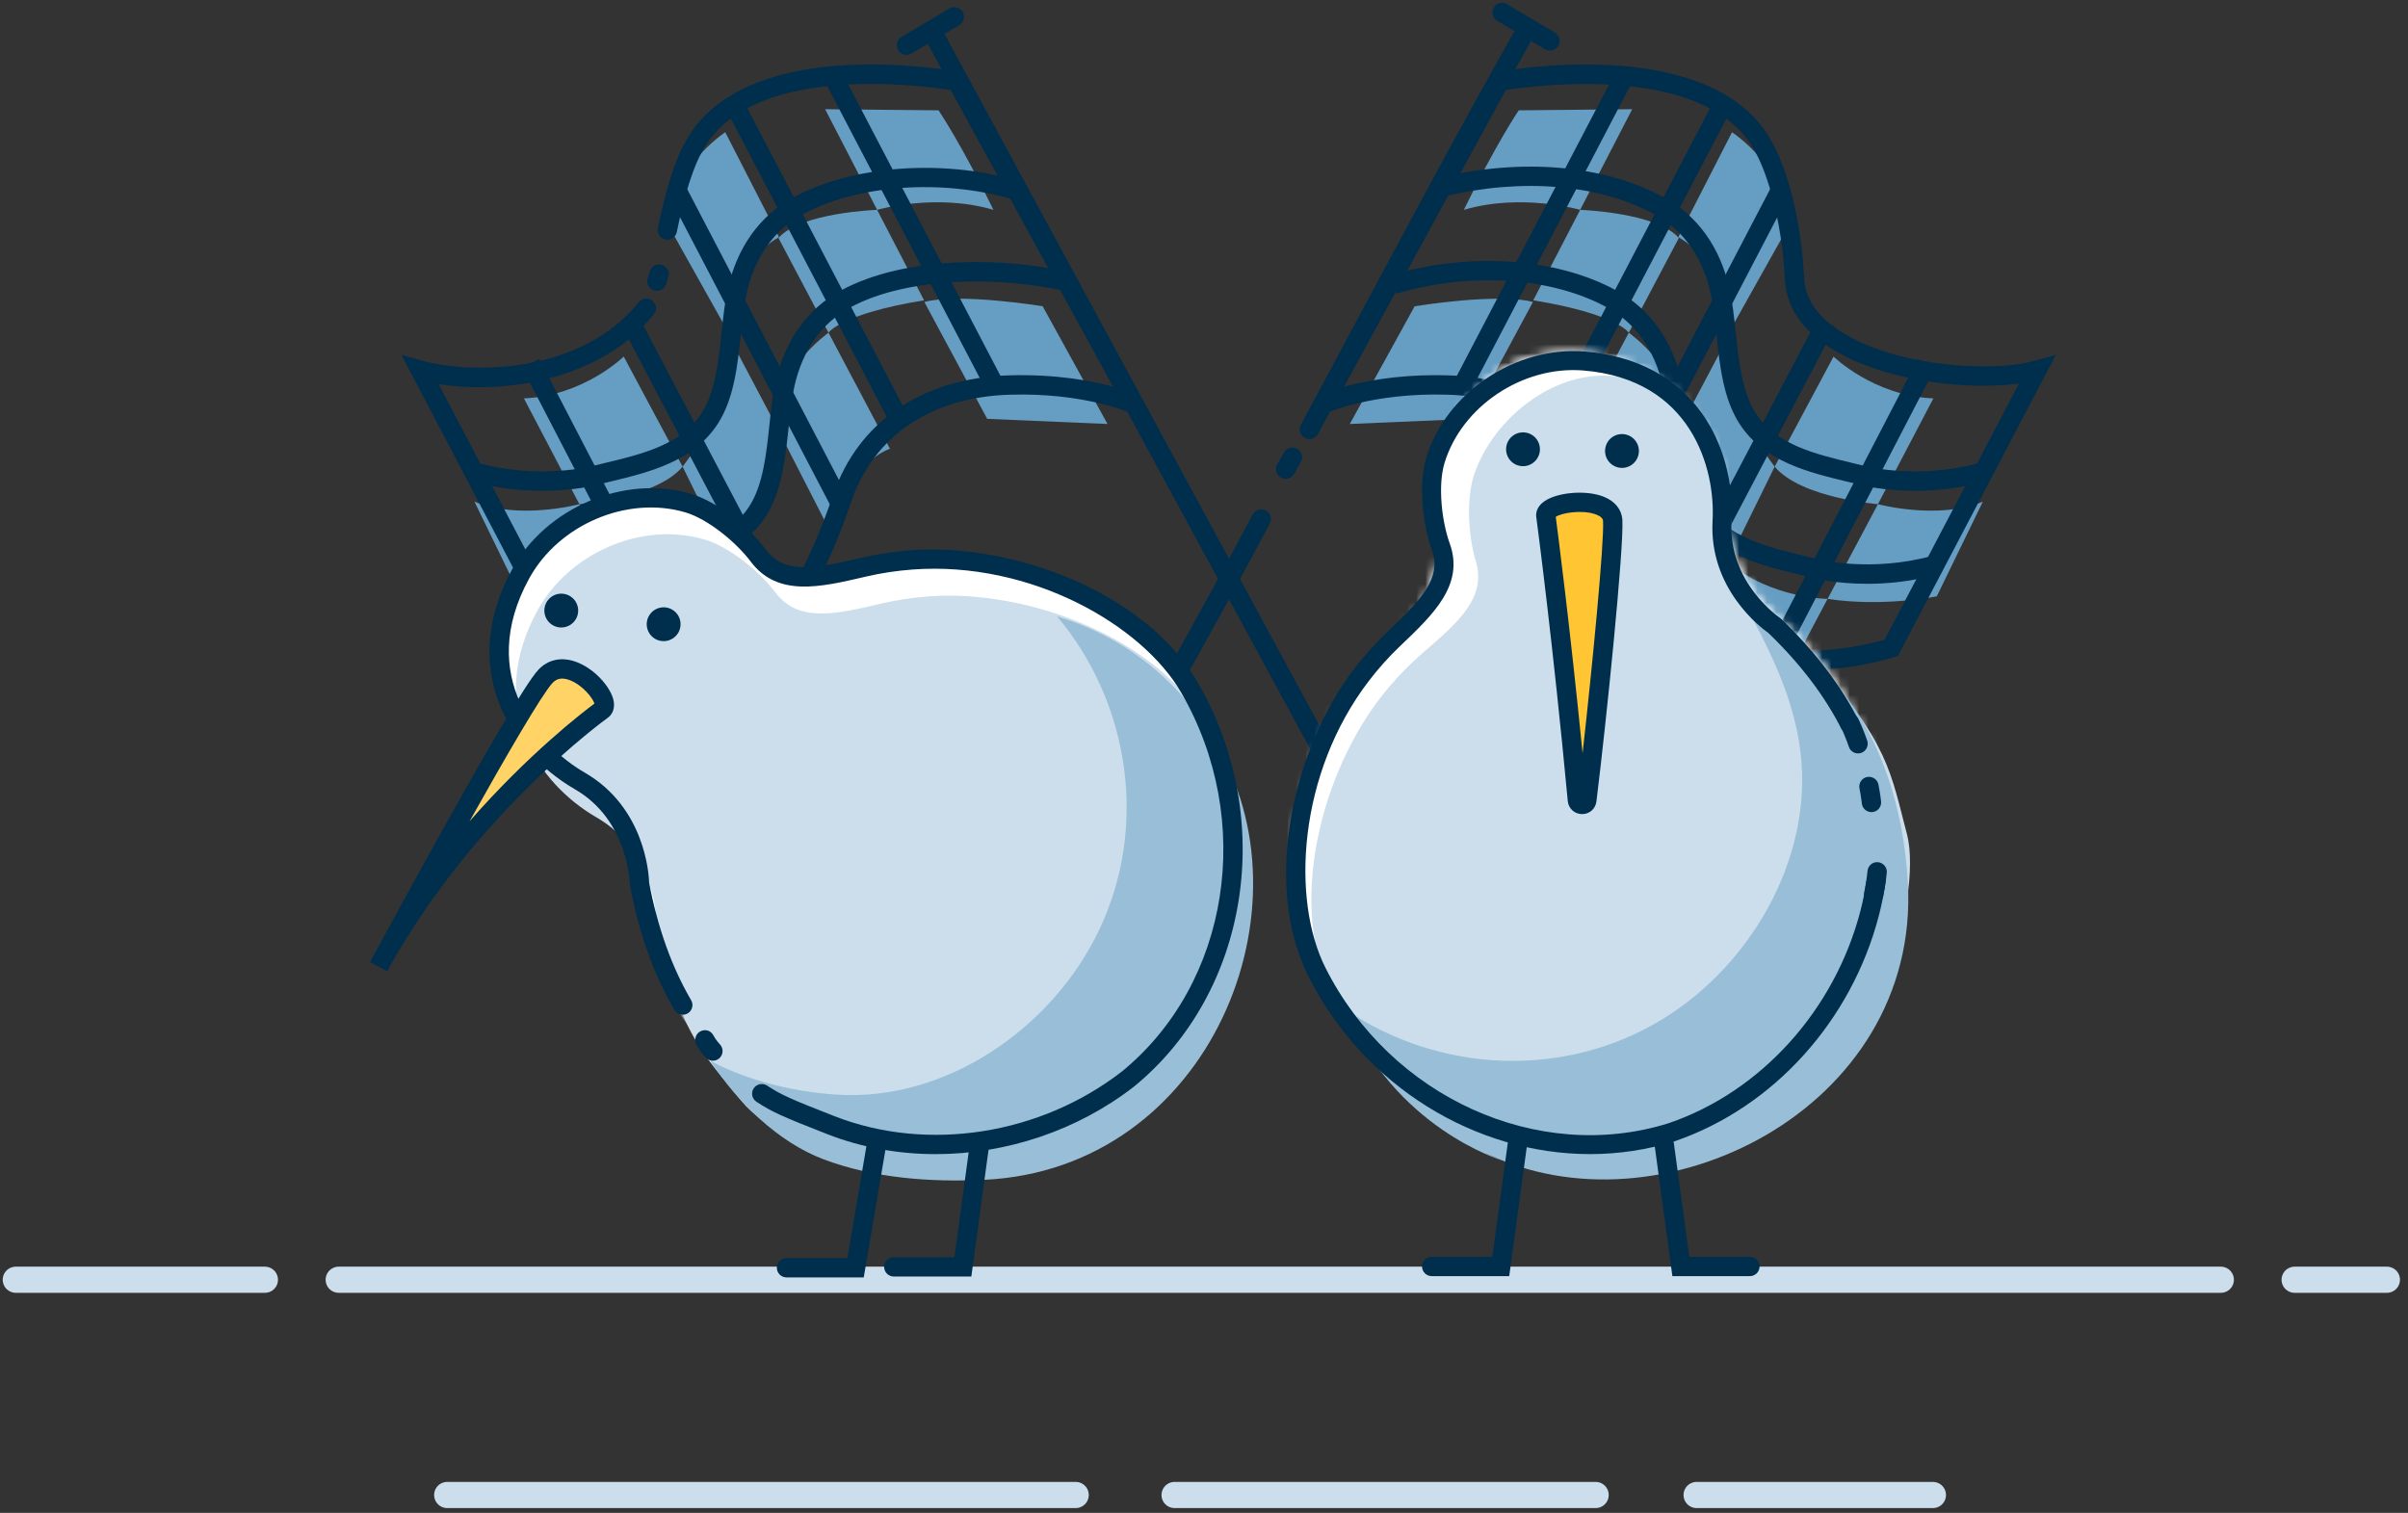 <?xml version="1.0" encoding="UTF-8"?>
<svg width="261px" height="164px" viewBox="0 0 261 164" version="1.1" xmlns="http://www.w3.org/2000/svg" xmlns:xlink="http://www.w3.org/1999/xlink">
    <rect x="0" y="0" width="261" height="164" fill="#333333" stroke="none"/>
    <!-- Generator: Sketch 50.2 (55047) - http://www.bohemiancoding.com/sketch -->
    <title>Services</title>
    <desc>Created with Sketch.</desc>
    <defs>
        <path d="M16.184,18.858 C17.054,26.117 11.43,31.488 11.43,31.488 C3.152,40.472 2.856,43.233 1.1,49.575 C-1.369,58.492 3.156,78.924 24.64,84.797 C39.748,88.513 57.305,79.379 63.403,65.147 C67.649,55.236 63.51,41.153 56.552,33.169 C55.395,31.84 54.154,30.617 52.852,29.527 C49.07,26.353 48.217,23.702 47.027,19.727 C46.224,17.041 46.843,12.793 45.59,10.328 C42.505,4.263 36.957,0.518 30.176,0.512 C18.483,0.506 15.314,11.6 16.184,18.858 Z" id="path-1"></path>
    </defs>
    <g id="Proof-2" stroke="none" stroke-width="1" fill="none" fill-rule="evenodd">
        <g id="Images-SVG" transform="translate(-1087, -482)">
            <g id="Services" transform="translate(1088, 481)">
                <path d="M0.712,139.727 L27.712,139.727" id="Stroke-1" stroke="#CCDEEB" stroke-width="2.835" stroke-linecap="round"></path>
                <path d="M247.712,139.727 L257.712,139.727" id="Stroke-2" stroke="#CCDEEB" stroke-width="2.835" stroke-linecap="round"></path>
                <path d="M35.712,139.727 L239.712,139.727" id="Stroke-3" stroke="#CCDEEB" stroke-width="2.835" stroke-linecap="round"></path>
                <path d="M47.471,163.06 L115.593,163.06" id="Stroke-4" stroke="#CCDEEB" stroke-width="2.835" stroke-linecap="round"></path>
                <path d="M182.894,163.06 L208.506,163.06" id="Stroke-5" stroke="#CCDEEB" stroke-width="2.835" stroke-linecap="round"></path>
                <path d="M126.311,163.06 L171.95,163.06" id="Stroke-6" stroke="#CCDEEB" stroke-width="2.835" stroke-linecap="round"></path>
                <g id="Group-89" transform="translate(42, 0.807)">
                    <path d="M103.304,46.154 L110.332,33.392 C110.332,33.392 119.364,31.911 123.155,32.928 L116.343,45.598 L103.304,46.154 Z" id="Fill-7" fill="#669DC2"></path>
                    <path d="M133.913,12.03 L128.271,22.942 C128.271,22.942 121.952,21.092 115.664,22.941 C119.178,15.728 121.613,12.154 121.613,12.154 L133.913,12.03 Z" id="Fill-9" fill="#669DC2"></path>
                    <path d="M98.925,47.788 C98.757,47.788 98.587,47.748 98.429,47.663 C97.919,47.389 97.728,46.753 98.002,46.243 C99.795,42.908 101.572,39.583 103.347,36.266 C109.036,25.628 114.919,14.63 121.008,3.809 C121.293,3.305 121.932,3.126 122.436,3.409 C122.941,3.693 123.119,4.332 122.835,4.837 C116.758,15.639 110.88,26.627 105.196,37.254 C103.421,40.573 101.642,43.899 99.849,47.235 C99.659,47.588 99.298,47.788 98.925,47.788" id="Fill-11" fill="#002E4D"></path>
                    <path d="M74.327,93.162 C74.165,93.162 74,93.123 73.846,93.044 C73.331,92.777 73.131,92.144 73.396,91.63 C76.79,85.085 80.417,78.534 83.925,72.199 C86.86,66.898 89.896,61.416 92.774,55.973 C93.045,55.461 93.681,55.267 94.191,55.536 C94.703,55.807 94.899,56.441 94.628,56.953 C91.74,62.415 88.7,67.905 85.76,73.216 C82.259,79.538 78.638,86.076 75.259,92.596 C75.072,92.955 74.706,93.162 74.327,93.162" id="Fill-13" fill="#002E4D"></path>
                    <path d="M126.885,48.836 L133.543,36.259 C133.543,36.259 139.554,40.513 139.277,46.246 L133.543,57.436 C133.543,57.436 131.139,50.407 126.885,48.836" id="Fill-15" fill="#669DC2"></path>
                    <path d="M139.276,46.246 L144.547,36.259 C144.547,36.259 145.194,44.489 146.766,46.986 C148.339,49.483 149.356,50.777 149.356,50.777 L144.269,61.135 C144.269,61.135 141.31,59.285 140.571,53.736 C139.831,48.188 139.276,46.246 139.276,46.246" id="Fill-17" fill="#669DC2"></path>
                    <path d="M149.356,50.777 L155.736,38.848 C155.736,38.848 160.083,43.102 166.556,43.38 L160.545,54.846 C160.545,54.846 152.222,54.199 149.356,50.777" id="Fill-19" fill="#669DC2"></path>
                    <path d="M144.269,61.135 L139.46,70.105 C139.46,70.105 142.419,74.636 150.189,74.359 L155.089,65.112 C155.089,65.112 149.078,65.112 144.269,61.135" id="Fill-21" fill="#669DC2"></path>
                    <path d="M124.991,5.68 C124.808,5.68 124.623,5.632 124.456,5.533 L119.277,2.451 C118.779,2.154 118.616,1.51 118.912,1.013 C119.208,0.515 119.853,0.353 120.349,0.648 L125.528,3.731 C126.025,4.027 126.188,4.67 125.892,5.168 C125.697,5.497 125.347,5.68 124.991,5.68" id="Fill-23" fill="#002E4D"></path>
                    <path d="M138.906,25.902 L144.732,14.527 C144.732,14.527 151.205,18.781 150.65,25.069 L144.639,35.797 C144.639,35.797 143.53,28.398 138.906,25.902" id="Fill-25" fill="#669DC2"></path>
                    <path d="M123.186,32.745 L128.272,22.942 C128.272,22.942 136.564,23.219 138.968,25.993 L133.542,36.259 C133.542,36.259 132.249,34.224 123.186,32.745" id="Fill-27" fill="#669DC2"></path>
                    <path d="M155.09,65.111 L160.546,54.846 C160.546,54.846 167.111,56.603 171.92,54.569 L166.926,64.834 C166.926,64.834 161.101,66.036 155.09,65.111" id="Fill-29" fill="#669DC2"></path>
                    <path d="M112.634,40.861 C113.06,40.861 113.494,40.868 113.939,40.881 C123.341,41.158 130.298,45.865 133.024,53.795 C135.624,61.359 137.654,64.075 137.673,64.102 C144.627,73.795 158.737,70.266 161.27,69.536 L175.831,41.776 C169.986,42.556 160.288,41.449 154.673,37.422 C152.023,35.52 150.608,33.197 150.467,30.517 C149.995,21.56 147.425,16.974 147.399,16.929 C142.441,6.913 123.486,9.438 120.203,9.958 L102.678,42.116 C104.829,41.526 108.229,40.861 112.634,40.861 M152.469,72.878 C145.22,72.878 139.522,70.275 135.989,65.351 C135.921,65.264 133.778,62.439 131.04,54.476 C128.614,47.419 122.358,43.227 113.876,42.977 C105.834,42.74 100.956,44.897 100.908,44.92 L98.06,46.207 L118.844,8.069 L119.333,7.977 C119.573,7.932 125.281,6.879 131.806,7.268 C140.67,7.796 146.701,10.795 149.248,15.941 C149.331,16.081 152.06,20.894 152.561,30.407 C152.666,32.42 153.788,34.206 155.896,35.717 C161.714,39.892 172.748,40.649 177.493,39.316 L179.834,38.66 L162.727,71.272 L162.325,71.406 C162.146,71.465 157.849,72.878 152.469,72.878" id="Fill-31" fill="#002E4D"></path>
                    <polygon id="Fill-33" fill="#002E4D" points="116.562 42.291 114.704 41.32 131.965 8.276 133.825 9.247"></polygon>
                    <polygon id="Fill-35" fill="#002E4D" points="127.043 45.744 125.185 44.772 142.446 11.728 144.305 12.699"></polygon>
                    <polygon id="Fill-37" fill="#002E4D" points="133.208 55.237 131.349 54.268 149.228 19.99 151.087 20.96"></polygon>
                    <polygon id="Fill-39" fill="#002E4D" points="139.526 66.8 137.67 65.824 154.038 34.66 155.894 35.636"></polygon>
                    <polygon id="Fill-41" fill="#002E4D" points="150.348 71.696 148.488 70.73 164.886 39.104 166.746 40.069"></polygon>
                    <path d="M164.561,53.399 C161.089,53.399 158.761,52.785 158.607,52.744 C158.179,52.636 157.725,52.527 157.266,52.417 C153.017,51.394 148.202,50.236 145.547,46.136 C143.785,43.414 143.407,39.857 143.042,36.417 C142.873,34.816 142.712,33.304 142.417,31.986 C141.543,28.079 139.456,25.126 136.375,23.447 C130.359,20.165 122.013,19.454 113.483,21.495 L112.995,19.455 C122.028,17.296 130.913,18.079 137.38,21.606 C141.005,23.583 143.456,27.014 144.464,31.529 C144.785,32.964 144.952,34.534 145.127,36.196 C145.466,39.391 145.816,42.695 147.308,44.997 C149.506,48.393 153.701,49.402 157.756,50.378 C158.221,50.49 158.683,50.6 159.136,50.713 C159.209,50.734 164.906,52.216 171.672,50.35 L172.23,52.372 C169.392,53.155 166.75,53.399 164.561,53.399" id="Fill-43" fill="#002E4D"></path>
                    <path d="M159.383,63.478 C155.91,63.478 153.582,62.865 153.428,62.824 C153,62.717 152.546,62.608 152.087,62.498 C147.838,61.474 143.023,60.316 140.369,56.217 C138.606,53.495 138.229,49.937 137.864,46.498 C137.694,44.897 137.533,43.383 137.239,42.066 C136.365,38.16 134.277,35.206 131.197,33.526 C125.144,30.224 116.391,29.649 108.357,32.023 L107.763,30.012 C116.312,27.486 125.675,28.127 132.201,31.686 C135.826,33.663 138.277,37.094 139.285,41.609 C139.606,43.044 139.773,44.614 139.949,46.276 C140.288,49.471 140.638,52.775 142.129,55.077 C144.327,58.472 148.522,59.483 152.577,60.458 C153.043,60.571 153.504,60.681 153.957,60.794 C154.032,60.815 159.727,62.297 166.493,60.431 L167.051,62.453 C164.213,63.236 161.571,63.478 159.383,63.478" id="Fill-45" fill="#002E4D"></path>
                    <path d="M77.04,46.154 L70.012,33.392 C70.012,33.392 60.98,31.911 57.188,32.928 L64.001,45.598 L77.04,46.154 Z" id="Fill-47" fill="#669DC2"></path>
                    <path d="M46.431,12.03 L52.072,22.942 C52.072,22.942 58.391,21.092 64.68,22.941 C61.165,15.728 58.73,12.154 58.73,12.154 L46.431,12.03 Z" id="Fill-49" fill="#669DC2"></path>
                    <path d="M106.017,93.162 C105.645,93.162 105.285,92.963 105.094,92.612 L57.5,4.822 C57.225,4.313 57.414,3.677 57.922,3.401 C58.431,3.126 59.069,3.314 59.344,3.823 L106.938,91.613 C107.214,92.122 107.025,92.759 106.516,93.034 C106.357,93.12 106.186,93.162 106.017,93.162" id="Fill-51" fill="#002E4D"></path>
                    <path d="M53.459,48.836 L46.801,36.259 C46.801,36.259 40.789,40.513 41.067,46.246 L46.801,57.436 C46.801,57.436 49.205,50.407 53.459,48.836" id="Fill-53" fill="#669DC2"></path>
                    <path d="M41.067,46.246 L35.796,36.259 C35.796,36.259 35.148,44.489 33.576,46.986 C32.004,49.483 30.987,50.777 30.987,50.777 L36.073,61.135 C36.073,61.135 39.032,59.285 39.772,53.736 C40.511,48.188 41.067,46.246 41.067,46.246" id="Fill-55" fill="#669DC2"></path>
                    <path d="M30.987,50.777 L24.606,38.848 C24.606,38.848 20.259,43.102 13.787,43.38 L19.798,54.846 C19.798,54.846 28.12,54.199 30.987,50.777" id="Fill-57" fill="#669DC2"></path>
                    <path d="M36.073,61.135 L40.882,70.105 C40.882,70.105 37.923,74.636 30.155,74.359 L25.254,65.112 C25.254,65.112 31.264,65.112 36.073,61.135" id="Fill-59" fill="#99BED7"></path>
                    <path d="M55.26,6.143 C54.904,6.143 54.554,5.959 54.359,5.63 C54.063,5.132 54.226,4.49 54.724,4.193 L59.902,1.111 C60.397,0.815 61.043,0.977 61.339,1.475 C61.635,1.973 61.472,2.617 60.974,2.913 L55.795,5.995 C55.628,6.095 55.443,6.143 55.26,6.143" id="Fill-61" fill="#002E4D"></path>
                    <path d="M41.437,25.902 L35.611,14.527 C35.611,14.527 29.137,18.781 29.692,25.069 L35.703,35.797 C35.703,35.797 36.813,28.398 41.437,25.902" id="Fill-63" fill="#669DC2"></path>
                    <path d="M57.157,32.745 L52.071,22.942 C52.071,22.942 43.78,23.219 41.376,25.993 L46.801,36.259 C46.801,36.259 48.094,34.224 57.157,32.745" id="Fill-65" fill="#669DC2"></path>
                    <path d="M25.254,65.111 L19.798,54.846 C19.798,54.846 13.233,56.603 8.423,54.569 L13.417,64.834 C13.417,64.834 19.243,66.036 25.254,65.111" id="Fill-67" fill="#669DC2"></path>
                    <path d="M27.875,72.878 L27.874,72.878 C22.495,72.878 18.198,71.466 18.018,71.406 L17.617,71.273 L17.421,70.899 L0.509,38.66 L2.851,39.316 C7.72,40.684 19.836,40.924 26.233,32.95 C26.597,32.498 27.256,32.427 27.708,32.789 C28.159,33.151 28.232,33.811 27.869,34.263 C22.096,41.461 11.528,42.962 4.538,41.826 L19.074,69.535 C21.607,70.263 35.727,73.779 42.651,64.129 C42.69,64.075 44.72,61.359 47.319,53.795 C50.046,45.865 57.003,41.158 66.405,40.881 C71.446,40.735 75.29,41.467 77.646,42.112 L60.046,9.957 C56.778,9.438 37.903,6.908 32.976,16.871 L32.928,16.957 C32.918,16.974 31.587,19.233 30.36,25.337 C30.245,25.904 29.693,26.273 29.126,26.158 C28.558,26.044 28.19,25.491 28.305,24.923 C29.533,18.807 30.889,16.294 31.113,15.906 C33.669,10.781 39.677,7.795 48.489,7.269 C54.996,6.88 60.679,7.933 60.916,7.978 L61.403,8.069 L82.282,46.215 L79.422,44.919 C79.375,44.898 74.471,42.739 66.468,42.978 C57.986,43.228 51.729,47.419 49.303,54.477 C46.565,62.44 44.423,65.265 44.333,65.381 C40.822,70.275 35.123,72.878 27.875,72.878" id="Fill-69" fill="#002E4D"></path>
                    <polygon id="Fill-71" fill="#002E4D" points="63.781 42.292 46.518 9.247 48.377 8.276 65.639 41.32"></polygon>
                    <polygon id="Fill-73" fill="#002E4D" points="53.301 45.744 36.039 12.699 37.898 11.728 55.159 44.772"></polygon>
                    <polygon id="Fill-75" fill="#002E4D" points="47.135 55.237 29.257 20.96 31.116 19.99 48.995 54.268"></polygon>
                    <polygon id="Fill-77" fill="#002E4D" points="40.817 66.8 24.449 35.636 26.305 34.66 42.673 65.824"></polygon>
                    <polygon id="Fill-79" fill="#002E4D" points="29.996 71.696 13.597 40.069 15.458 39.104 31.856 70.73"></polygon>
                    <path d="M15.784,53.399 C13.597,53.399 10.954,53.156 8.114,52.372 L8.672,50.35 C15.436,52.216 21.133,50.734 21.189,50.719 C21.66,50.6 22.121,50.49 22.586,50.378 C26.642,49.402 30.837,48.393 33.036,44.997 C34.526,42.695 34.877,39.392 35.216,36.198 C35.391,34.535 35.558,32.964 35.88,31.529 C36.888,27.014 39.339,23.583 42.963,21.606 C49.304,18.148 59.042,17.4 67.198,19.745 L66.618,21.76 C58.958,19.557 49.854,20.235 43.967,23.447 C40.888,25.126 38.8,28.079 37.926,31.986 C37.631,33.305 37.471,34.818 37.301,36.42 C36.936,39.858 36.558,43.415 34.796,46.136 C32.141,50.236 27.326,51.394 23.076,52.417 C22.618,52.527 22.163,52.636 21.717,52.749 C21.574,52.788 19.252,53.399 15.784,53.399" id="Fill-81" fill="#002E4D"></path>
                    <path d="M20.963,63.478 C18.775,63.478 16.133,63.236 13.293,62.453 L13.851,60.431 C20.615,62.297 26.312,60.815 26.368,60.798 C26.839,60.681 27.3,60.571 27.765,60.458 C31.821,59.483 36.016,58.474 38.215,55.077 C39.705,52.776 40.055,49.472 40.394,46.279 C40.57,44.615 40.737,43.044 41.059,41.608 C42.067,37.093 44.517,33.663 48.142,31.686 C55.164,27.857 66.135,28.032 73.356,29.814 L72.853,31.851 C65.794,30.108 55.385,30.125 49.146,33.526 C46.067,35.206 43.979,38.16 43.105,42.066 C42.81,43.385 42.65,44.898 42.48,46.499 C42.115,49.938 41.737,53.495 39.975,56.217 C37.32,60.316 32.505,61.474 28.255,62.498 C27.797,62.608 27.342,62.717 26.896,62.828 C26.753,62.867 24.431,63.478 20.963,63.478" id="Fill-83" fill="#002E4D"></path>
                    <path d="M28.204,31.721 C28.101,31.721 27.999,31.706 27.896,31.674 C27.343,31.504 27.031,30.918 27.202,30.365 L27.436,29.6 C27.605,29.046 28.19,28.736 28.746,28.906 C29.3,29.075 29.611,29.662 29.44,30.215 L29.206,30.98 C29.068,31.431 28.652,31.721 28.204,31.721" id="Fill-85" fill="#002E4D"></path>
                    <path d="M96.346,52.103 C96.169,52.103 95.991,52.059 95.826,51.964 C95.324,51.677 95.149,51.037 95.436,50.535 L96.176,49.24 C96.463,48.735 97.106,48.563 97.607,48.849 C98.11,49.137 98.284,49.777 97.996,50.28 L97.257,51.575 C97.063,51.914 96.709,52.103 96.346,52.103" id="Fill-87" fill="#002E4D"></path>
                </g>
                <g id="Group-94" transform="translate(52, 54.807)">
                    <path d="M45.844,7.252 C56.497,6.469 70.383,11.648 75.836,21.068 C83.952,35.088 81.492,53.288 69.196,63.372 C51.487,77.146 29.843,67.062 25.662,61.897 C21.481,56.731 18.649,54.391 16.375,42.279 C16.375,42.279 16.316,34.842 9.921,31.152 C3.527,27.463 -2.131,19.102 3.526,8.772 C6.88,2.647 14.689,-0.93 21.619,1.111 C24.297,1.899 27.568,4.59 29.228,6.804 C31.741,10.154 35.82,9.164 40.666,8.032 C42.333,7.644 44.072,7.383 45.844,7.252" id="Fill-90" fill="#FFFFFF"></path>
                    <path d="M17.617,0.915 C12.126,0.915 6.554,4.009 3.849,8.949 C-1.403,18.542 3.207,26.852 10.105,30.832 C16.608,34.584 16.744,42.199 16.745,42.276 C18.761,52.983 21.252,55.987 24.699,60.144 C25.102,60.63 25.518,61.132 25.949,61.663 C29.983,66.648 51.284,76.835 68.968,63.08 C80.857,53.331 83.675,35.347 75.515,21.254 C70.019,11.761 56.122,6.857 45.871,7.621 L45.87,7.621 C44.117,7.75 42.394,8.01 40.75,8.393 L40.61,8.426 C35.756,9.559 31.565,10.536 28.931,7.025 C27.335,4.896 24.124,2.234 21.514,1.466 C20.247,1.093 18.934,0.915 17.617,0.915 M48.908,70.706 C37.615,70.706 27.983,65.353 25.374,62.129 C24.946,61.6 24.531,61.1 24.13,60.616 C20.612,56.374 18.069,53.309 16.012,42.347 C16.005,42.21 15.865,35.009 9.736,31.474 C2.525,27.312 -2.292,18.624 3.201,8.594 C6.716,2.175 14.851,-1.27 21.723,0.757 C24.584,1.599 27.877,4.386 29.524,6.582 C31.867,9.706 35.65,8.823 40.442,7.705 L40.583,7.672 C42.263,7.28 44.024,7.015 45.817,6.883 L45.816,6.883 C56.306,6.115 70.513,11.139 76.156,20.883 C84.495,35.286 81.602,53.676 69.43,63.658 C62.74,68.861 55.538,70.706 48.908,70.706" id="Fill-92" fill="#7F7F7F"></path>
                </g>
                <path d="M195.552,71.976 C202.51,79.959 206.65,94.043 202.404,103.954 C196.306,118.186 178.748,127.32 163.64,123.604 C142.156,117.731 137.631,97.299 140.1,88.382 C141.857,82.039 142.153,79.28 150.43,70.294 C150.43,70.294 156.054,64.924 155.185,57.665 C154.315,50.407 157.484,39.313 169.176,39.32 C175.957,39.325 181.505,43.07 184.59,49.135 C185.843,51.6 185.224,55.848 186.028,58.535 C187.217,62.509 188.071,65.161 191.853,68.334 C193.154,69.424 194.395,70.648 195.552,71.976" id="Fill-95" fill="#FFFFFF"></path>
                <g id="Group-100" transform="translate(139, 38.807)">
                    <mask id="mask-2" fill="white">
                        <use xlink:href="#path-1"></use>
                    </mask>
                    <g id="Clip-98"></g>
                    <polygon id="Fill-97" fill="#FFFFFF" mask="url(#mask-2)" points="-174 255 239.612 255 239.612 -384.807 -174 -384.807"></polygon>
                    <polygon id="Fill-99" fill="#FFFFFF" mask="url(#mask-2)" points="-5.97 92.92 71.582 92.92 71.582 -5.313 -5.97 -5.313"></polygon>
                </g>
                <g id="Group-147" transform="translate(39, 38.807)">
                    <path d="M110.504,36.72 C103.578,44.889 99.574,59.199 103.986,69.18 C110.552,84.036 126.752,92.791 142.185,88.783 C163.803,82.569 168.414,59.076 166.698,52.638 C164.983,46.2 164.758,42.523 156.288,33.529 C156.288,33.529 146.677,29.538 147.464,22.179 C148.251,14.819 146.725,6.273 136.727,3.328 C130.011,1.351 122.274,6.644 119.834,13.465 C118.892,16.1 119.14,20.339 119.953,22.991 C121.184,27.007 117.973,29.726 114.193,32.986 C112.895,34.107 111.656,35.361 110.504,36.72" id="Fill-101" fill="#CCDEEB"></path>
                    <path d="M122.799,87.975 C122.799,87.975 111.128,84.515 105.804,71.605 C115.987,78.532 129.521,79.164 140.132,72.712 C150.121,66.638 156.977,54.402 154.992,42.599 C154.258,38.229 152.627,34.246 149.993,29.306 C151.92,30.299 154.839,32.421 156.788,34.139 C163.471,40.029 166.325,49.393 166.794,57.897 C168.148,82.483 139.758,96.433 120.983,87.165" id="Fill-103" fill="#99BED7"></path>
                    <path d="M137.298,10.017 C137.885,10.84 137.694,11.986 136.868,12.574 C136.045,13.161 134.9,12.968 134.313,12.145 C133.725,11.321 133.917,10.175 134.74,9.588 C135.566,9 136.71,9.192 137.298,10.017" id="Fill-105" fill="#002E4D"></path>
                    <path d="M126.571,9.831 C127.158,10.655 126.966,11.8 126.141,12.388 C125.318,12.976 124.173,12.783 123.585,11.96 C122.998,11.135 123.189,9.99 124.013,9.402 C124.838,8.814 125.983,9.007 126.571,9.831" id="Fill-107" fill="#002E4D"></path>
                    <path d="M149.67,100.528 L141.268,100.528 L139.346,86.375 C139.268,85.8 139.67,85.273 140.244,85.195 C140.816,85.117 141.346,85.519 141.424,86.092 L143.1,98.431 L149.67,98.431 C150.249,98.431 150.718,98.901 150.718,99.48 C150.718,100.059 150.249,100.528 149.67,100.528" id="Fill-109" fill="#002E4D"></path>
                    <path d="M123.583,100.528 L115.182,100.528 C114.602,100.528 114.133,100.059 114.133,99.48 C114.133,98.901 114.602,98.431 115.182,98.431 L121.751,98.431 L123.428,86.092 C123.505,85.519 124.033,85.118 124.607,85.195 C125.182,85.273 125.583,85.8 125.505,86.375 L123.583,100.528 Z" id="Fill-111" fill="#002E4D"></path>
                    <path d="M127.565,18.189 C127.565,18.189 129.319,31.291 130.97,48.925 C131.028,49.538 131.918,49.556 131.993,48.947 C133.065,40.291 134.973,21.502 134.798,18.588 C134.552,15.63 127.154,16.506 127.565,18.189" id="Fill-113" fill="#FFC533"></path>
                    <path d="M128.627,18.218 C128.814,19.649 130.154,29.94 131.535,43.848 C132.582,34.505 133.893,20.978 133.753,18.652 C133.729,18.361 133.432,18.107 132.873,17.922 C131.374,17.427 129.225,17.807 128.627,18.218 M131.488,50.443 L131.463,50.443 C130.648,50.43 130.002,49.832 129.928,49.022 C128.342,32.103 126.642,19.2 126.531,18.368 C126.409,17.763 126.641,17.159 127.171,16.701 C128.492,15.566 131.865,15.237 133.856,16.05 C135.047,16.538 135.753,17.408 135.845,18.501 C136.029,21.583 134.106,40.429 133.034,49.074 C132.935,49.871 132.287,50.443 131.488,50.443" id="Fill-115" fill="#002E4D"></path>
                    <path d="M118.579,56.909 C118.579,58.797 117.049,60.327 115.161,60.327 C113.273,60.327 111.743,58.797 111.743,56.909 C111.743,55.021 113.273,53.491 115.161,53.491 C117.049,53.491 118.579,55.021 118.579,56.909" id="Fill-117" fill="#CCDEEB"></path>
                    <path d="M60.684,26.843 C71.366,26.059 85.288,31.252 90.755,40.697 C98.893,54.752 96.427,73.001 84.097,83.112 C66.342,96.921 44.641,86.811 40.45,81.632 C36.257,76.453 33.417,74.106 31.138,61.963 C31.138,61.963 31.079,54.506 24.666,50.807 C18.255,47.108 12.583,38.724 18.255,28.367 C21.618,22.226 29.447,18.64 36.396,20.686 C39.08,21.477 42.361,24.174 44.025,26.394 C46.545,29.753 50.633,28.76 55.494,27.626 C57.164,27.237 58.907,26.974 60.684,26.843" id="Fill-119" fill="#CCDEEB"></path>
                    <path d="M92.565,44.285 C92.565,44.285 87.957,33.018 74.579,29.011 C82.488,38.45 84.47,51.853 79.11,63.056 C74.065,73.602 62.575,81.646 50.632,80.851 C46.211,80.557 41.211,79.425 37.018,77.206 C39.916,81.706 44.391,86.029 49.251,87.859 C54.721,89.921 60.812,90.352 66.61,90.091 C91.209,88.98 102.675,60.313 91.579,42.558" id="Fill-121" fill="#99BED7"></path>
                    <path d="M65.281,100.572 L56.879,100.572 C56.299,100.572 55.83,100.103 55.83,99.524 C55.83,98.945 56.299,98.476 56.879,98.476 L63.448,98.476 L65.125,86.137 C65.203,85.563 65.73,85.161 66.304,85.239 C66.879,85.317 67.28,85.845 67.202,86.419 L65.281,100.572 Z" id="Fill-123" fill="#002E4D"></path>
                    <path d="M53.62,100.667 L45.248,100.667 C44.669,100.667 44.2,100.197 44.2,99.618 C44.2,99.039 44.669,98.57 45.248,98.57 L51.849,98.57 L54.024,85.761 C54.121,85.189 54.663,84.806 55.233,84.902 C55.805,84.999 56.188,85.541 56.092,86.112 L53.62,100.667 Z" id="Fill-125" fill="#002E4D"></path>
                    <path d="M30.439,28.797 C31.027,27.973 32.171,27.78 32.997,28.368 C33.82,28.955 34.012,30.101 33.424,30.925 C32.836,31.749 31.692,31.941 30.868,31.354 C30.043,30.766 29.851,29.62 30.439,28.797" id="Fill-127" fill="#002E4D"></path>
                    <path d="M19.342,27.317 C19.93,26.492 21.075,26.3 21.9,26.888 C22.724,27.475 22.915,28.621 22.327,29.445 C21.74,30.269 20.595,30.461 19.772,29.874 C18.946,29.286 18.755,28.14 19.342,27.317" id="Fill-129" fill="#002E4D"></path>
                    <path d="M61.422,87.303 C57.401,87.304 53.414,86.597 49.697,85.147 C44.743,83.214 43.663,82.72 41.993,81.628 C41.509,81.312 41.373,80.661 41.69,80.176 C42.007,79.693 42.655,79.557 43.142,79.873 C44.671,80.873 45.628,81.308 50.46,83.194 C60.536,87.127 72.773,85.213 81.63,78.323 C93.282,68.768 96.041,51.108 88.025,37.261 C83.803,29.967 71.765,22.993 58.938,23.928 C57.215,24.055 55.522,24.31 53.908,24.686 L53.767,24.719 C48.883,25.86 44.269,26.937 41.363,23.062 C39.828,21.015 36.758,18.462 34.276,17.731 C28.001,15.885 20.568,19.036 17.352,24.909 C11.584,35.442 18.419,43.083 23.367,45.938 C29.883,49.697 30.331,56.909 30.361,57.893 C31.279,62.74 32.81,67.02 34.91,70.616 C35.202,71.116 35.033,71.758 34.534,72.05 C34.036,72.344 33.392,72.174 33.1,71.674 C30.865,67.848 29.244,63.314 28.285,58.197 L28.268,58.011 C28.267,57.945 28.114,51.097 22.319,47.754 C18.571,45.592 15.587,42.221 14.13,38.506 C12.324,33.9 12.803,28.851 15.512,23.903 C19.184,17.199 27.687,13.603 34.869,15.719 C37.877,16.605 41.325,19.515 43.041,21.803 C45.025,24.449 48.228,23.859 53.29,22.677 L53.432,22.644 C55.152,22.243 56.952,21.972 58.784,21.837 C69.503,21.044 84.051,26.211 89.84,36.21 C98.364,50.936 95.399,69.744 82.939,79.961 C76.755,84.772 69.032,87.303 61.422,87.303" id="Fill-131" fill="#002E4D"></path>
                    <path d="M25.261,39.154 C25.261,39.154 10.576,49.586 1.041,66.977 C1.041,66.977 16.469,38.334 19.12,35.511 C21.771,32.689 26.653,38.124 25.261,39.154" id="Fill-133" fill="#FFD366"></path>
                    <path d="M25.26,39.154 L25.268,39.154 L25.26,39.154 Z M20.934,35.754 C20.41,35.754 20.095,36.006 19.885,36.229 C18.755,37.431 14.887,44.094 10.889,51.228 C17.32,43.878 23.225,39.356 24.43,38.462 C24.251,37.867 23.171,36.482 21.797,35.94 C21.459,35.806 21.174,35.754 20.934,35.754 Z M1.96,67.481 L0.117,66.48 C0.75,65.305 15.642,37.683 18.356,34.793 C19.341,33.747 20.688,33.41 22.148,33.844 C24.325,34.495 26.251,36.686 26.518,38.211 C26.648,38.952 26.416,39.602 25.884,39.997 L25.868,40.008 C25.723,40.112 11.261,50.517 1.96,67.481 Z" id="Fill-135" fill="#002E4D"></path>
                    <path d="M37.27,77.176 C36.989,77.176 36.706,77.063 36.499,76.838 C35.914,76.202 35.612,75.671 35.499,75.471 C35.221,74.979 35.364,74.325 35.846,74.03 C36.328,73.735 36.941,73.844 37.252,74.318 C37.264,74.337 37.312,74.417 37.325,74.437 C37.404,74.58 37.62,74.959 38.041,75.417 C38.434,75.843 38.407,76.506 37.98,76.899 C37.779,77.084 37.525,77.176 37.27,77.176" id="Fill-137" fill="#002E4D"></path>
                    <path d="M162.29,57.744 C162.132,58.795 161.932,59.851 161.655,60.918 C158.855,71.697 150.882,80.524 140.873,83.948 C126.719,88.387 110.717,81.135 103.657,67.087 C99.938,59.687 100.686,46.036 108.372,35.999 L108.372,36 C109.406,34.65 110.527,33.397 111.705,32.275 L111.81,32.176 C115.378,28.776 118.748,25.565 117.129,21.089 C116.274,18.725 115.83,14.826 116.566,12.394 C118.429,6.242 125.019,1.831 131.585,2.352 C143.348,3.288 145.944,13.021 145.624,18.626 C145.203,26.006 150.89,30.26 151.681,30.815 C155.169,34.181 157.821,37.685 159.643,41.315 C160.189,40.843 160.89,40.554 161.585,40.552 C159.644,36.643 156.799,32.878 153.049,29.271 L152.906,29.157 C152.851,29.12 147.305,25.341 147.682,18.744 C147.924,14.499 146.763,10.229 144.493,7.03 C141.682,3.065 137.274,0.737 131.749,0.298 C124.262,-0.295 116.727,4.754 114.594,11.797 C113.701,14.746 114.235,19.147 115.191,21.79 C116.296,24.846 114.086,27.16 110.388,30.684 L110.284,30.783 C109.028,31.978 107.835,33.312 106.736,34.746 L106.736,34.747 C100.314,43.132 96.718,57.867 101.815,68.013 C107.831,79.982 119.972,87.3 132.346,87.3 C135.417,87.3 138.505,86.849 141.516,85.906 C152.196,82.253 160.678,72.877 163.65,61.436 C163.999,60.094 164.25,58.765 164.424,57.445 C163.772,57.796 162.994,57.89 162.29,57.744" id="Fill-139" fill="#002E4D"></path>
                    <path d="M163.093,60.155 C163.022,60.155 162.948,60.147 162.874,60.132 C162.308,60.012 161.947,59.455 162.067,58.888 C162.069,58.877 162.329,57.637 162.417,56.612 C162.467,56.035 162.982,55.597 163.552,55.657 C164.128,55.706 164.556,56.215 164.507,56.792 C164.407,57.948 164.129,59.268 164.118,59.324 C164.013,59.817 163.577,60.155 163.093,60.155" id="Fill-141" fill="#002E4D"></path>
                    <path d="M161.393,43.865 C160.957,43.865 160.549,43.592 160.4,43.156 C160.398,43.144 159.984,41.948 159.535,41.023 C159.28,40.503 159.495,39.875 160.017,39.622 C160.538,39.368 161.163,39.583 161.417,40.104 C161.927,41.147 162.367,42.423 162.385,42.476 C162.572,43.023 162.28,43.62 161.732,43.808 C161.62,43.846 161.505,43.865 161.393,43.865" id="Fill-143" fill="#002E4D"></path>
                    <path d="M162.844,50.228 C162.312,50.228 161.856,49.825 161.802,49.285 C161.802,49.278 161.74,48.666 161.544,47.645 C161.436,47.078 161.81,46.528 162.378,46.419 C162.947,46.316 163.496,46.682 163.605,47.252 C163.82,48.376 163.887,49.05 163.889,49.078 C163.946,49.654 163.525,50.166 162.949,50.224 C162.913,50.227 162.879,50.228 162.844,50.228" id="Fill-145" fill="#002E4D"></path>
                </g>
            </g>
        </g>
    </g>
</svg>
